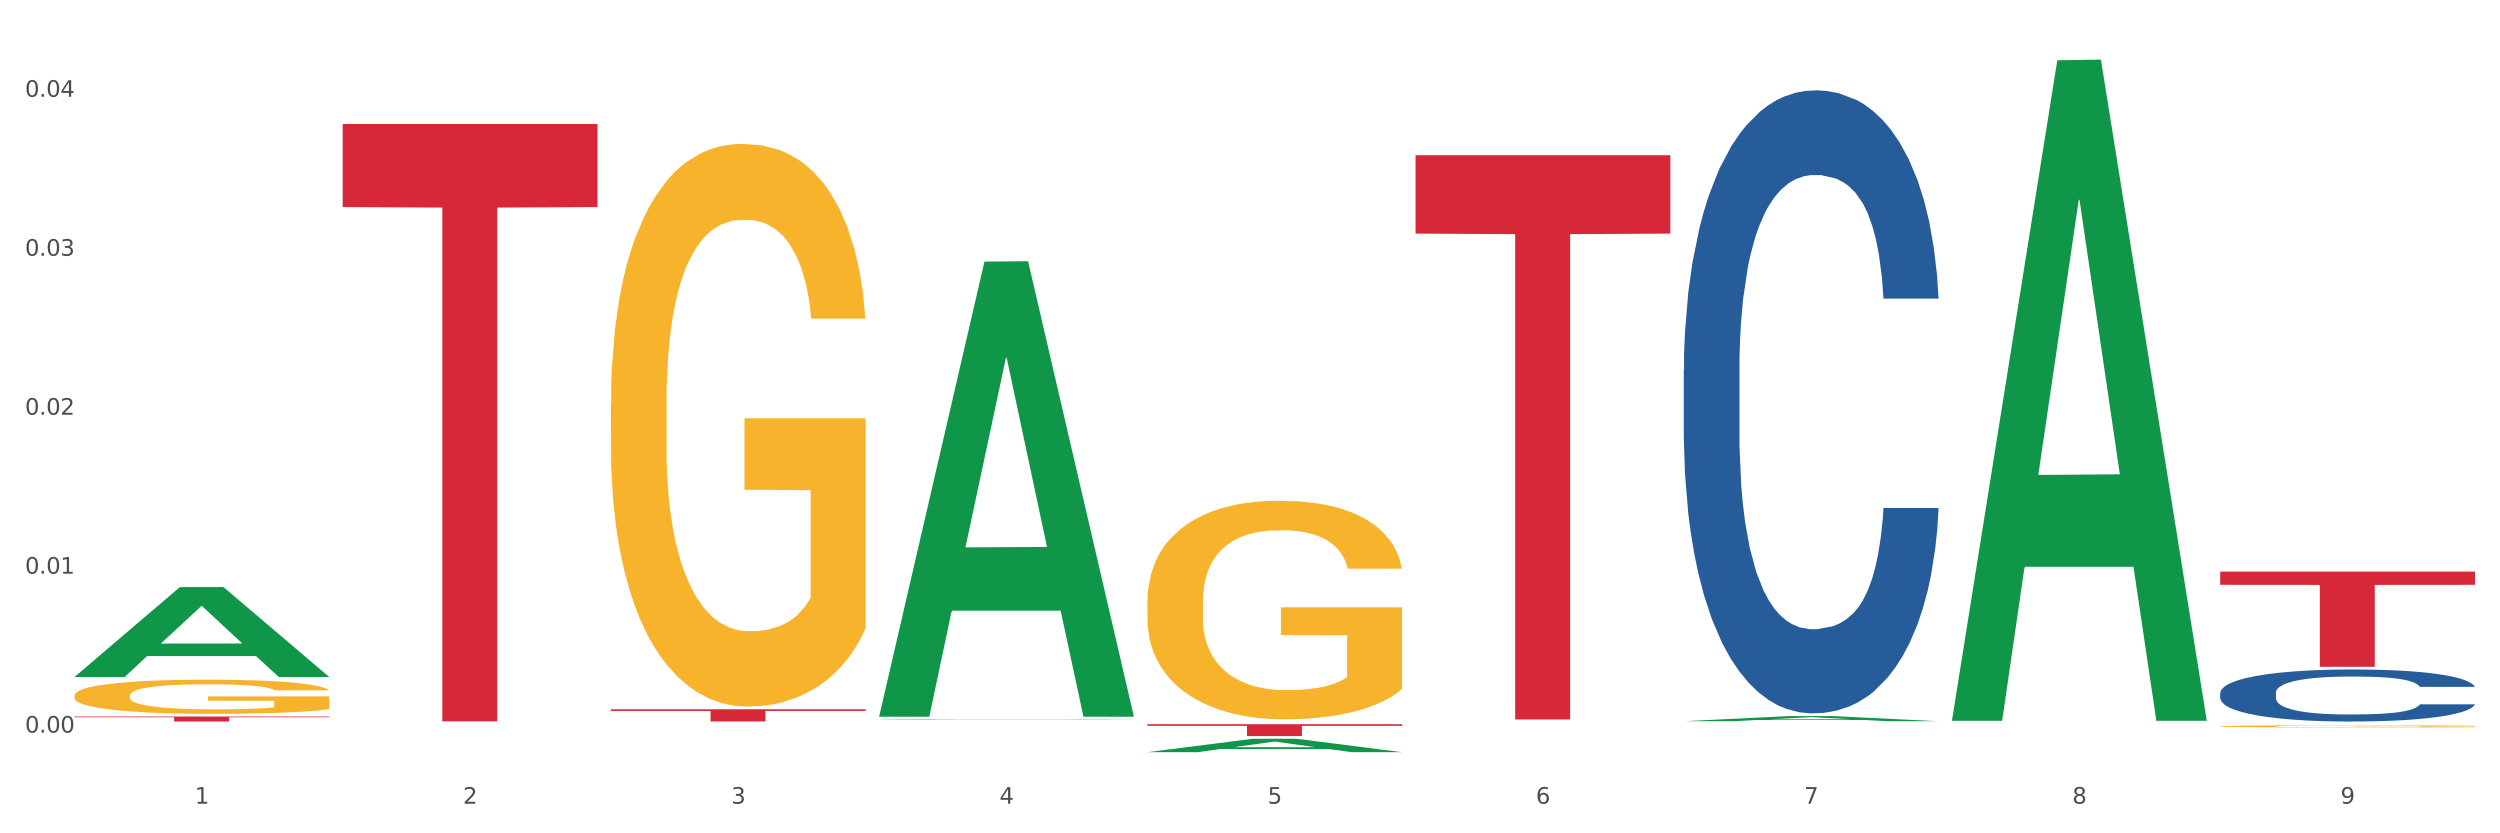 <?xml version="1.0" encoding="utf-8" standalone="no"?>
<!DOCTYPE svg PUBLIC "-//W3C//DTD SVG 1.1//EN"
  "http://www.w3.org/Graphics/SVG/1.1/DTD/svg11.dtd">
<svg xmlns:xlink="http://www.w3.org/1999/xlink" width="1080pt" height="360pt" viewBox="0 0 1080 360" xmlns="http://www.w3.org/2000/svg" version="1.1">
 <rect x="0" y="0" width="1080" height="360" fill="#333333" stroke="none"/>
 <defs>
  <style type="text/css">*{stroke-linejoin: round; stroke-linecap: butt}</style>
 </defs>
 <g id="figure_1">
  <g id="patch_1">
   <path d="M 0 360 
L 1080 360 
L 1080 0 
L 0 0 
z
" style="fill: #ffffff; stroke: #ffffff; stroke-linejoin: miter"/>
  </g>
  <g id="axes_1">
   <g id="matplotlib.axis_1">
    <g id="xtick_1">
     <g id="text_1">
      <!-- 1 -->
      <g style="fill: #4d4d4d" transform="translate(84.159 347.204) scale(0.096 -0.096)">
       <defs>
        <path id="DejaVuSans-31" d="M 794 531 
L 1825 531 
L 1825 4091 
L 703 3866 
L 703 4441 
L 1819 4666 
L 2450 4666 
L 2450 531 
L 3481 531 
L 3481 0 
L 794 0 
L 794 531 
z
" transform="scale(0.016)"/>
       </defs>
       <use xlink:href="#DejaVuSans-31"/>
      </g>
     </g>
    </g>
    <g id="xtick_2">
     <g id="text_2">
      <!-- 2 -->
      <g style="fill: #4d4d4d" transform="translate(200.027 347.204) scale(0.096 -0.096)">
       <defs>
        <path id="DejaVuSans-32" d="M 1228 531 
L 3431 531 
L 3431 0 
L 469 0 
L 469 531 
Q 828 903 1448 1529 
Q 2069 2156 2228 2338 
Q 2531 2678 2651 2914 
Q 2772 3150 2772 3378 
Q 2772 3750 2511 3984 
Q 2250 4219 1831 4219 
Q 1534 4219 1204 4116 
Q 875 4013 500 3803 
L 500 4441 
Q 881 4594 1212 4672 
Q 1544 4750 1819 4750 
Q 2544 4750 2975 4387 
Q 3406 4025 3406 3419 
Q 3406 3131 3298 2873 
Q 3191 2616 2906 2266 
Q 2828 2175 2409 1742 
Q 1991 1309 1228 531 
z
" transform="scale(0.016)"/>
       </defs>
       <use xlink:href="#DejaVuSans-32"/>
      </g>
     </g>
    </g>
    <g id="xtick_3">
     <g id="text_3">
      <!-- 3 -->
      <g style="fill: #4d4d4d" transform="translate(315.896 347.204) scale(0.096 -0.096)">
       <defs>
        <path id="DejaVuSans-33" d="M 2597 2516 
Q 3050 2419 3304 2112 
Q 3559 1806 3559 1356 
Q 3559 666 3084 287 
Q 2609 -91 1734 -91 
Q 1441 -91 1130 -33 
Q 819 25 488 141 
L 488 750 
Q 750 597 1062 519 
Q 1375 441 1716 441 
Q 2309 441 2620 675 
Q 2931 909 2931 1356 
Q 2931 1769 2642 2001 
Q 2353 2234 1838 2234 
L 1294 2234 
L 1294 2753 
L 1863 2753 
Q 2328 2753 2575 2939 
Q 2822 3125 2822 3475 
Q 2822 3834 2567 4026 
Q 2313 4219 1838 4219 
Q 1578 4219 1281 4162 
Q 984 4106 628 3988 
L 628 4550 
Q 988 4650 1302 4700 
Q 1616 4750 1894 4750 
Q 2613 4750 3031 4423 
Q 3450 4097 3450 3541 
Q 3450 3153 3228 2886 
Q 3006 2619 2597 2516 
z
" transform="scale(0.016)"/>
       </defs>
       <use xlink:href="#DejaVuSans-33"/>
      </g>
     </g>
    </g>
    <g id="xtick_4">
     <g id="text_4">
      <!-- 4 -->
      <g style="fill: #4d4d4d" transform="translate(431.765 347.204) scale(0.096 -0.096)">
       <defs>
        <path id="DejaVuSans-34" d="M 2419 4116 
L 825 1625 
L 2419 1625 
L 2419 4116 
z
M 2253 4666 
L 3047 4666 
L 3047 1625 
L 3713 1625 
L 3713 1100 
L 3047 1100 
L 3047 0 
L 2419 0 
L 2419 1100 
L 313 1100 
L 313 1709 
L 2253 4666 
z
" transform="scale(0.016)"/>
       </defs>
       <use xlink:href="#DejaVuSans-34"/>
      </g>
     </g>
    </g>
    <g id="xtick_5">
     <g id="text_5">
      <!-- 5 -->
      <g style="fill: #4d4d4d" transform="translate(547.634 347.204) scale(0.096 -0.096)">
       <defs>
        <path id="DejaVuSans-35" d="M 691 4666 
L 3169 4666 
L 3169 4134 
L 1269 4134 
L 1269 2991 
Q 1406 3038 1543 3061 
Q 1681 3084 1819 3084 
Q 2600 3084 3056 2656 
Q 3513 2228 3513 1497 
Q 3513 744 3044 326 
Q 2575 -91 1722 -91 
Q 1428 -91 1123 -41 
Q 819 9 494 109 
L 494 744 
Q 775 591 1075 516 
Q 1375 441 1709 441 
Q 2250 441 2565 725 
Q 2881 1009 2881 1497 
Q 2881 1984 2565 2268 
Q 2250 2553 1709 2553 
Q 1456 2553 1204 2497 
Q 953 2441 691 2322 
L 691 4666 
z
" transform="scale(0.016)"/>
       </defs>
       <use xlink:href="#DejaVuSans-35"/>
      </g>
     </g>
    </g>
    <g id="xtick_6">
     <g id="text_6">
      <!-- 6 -->
      <g style="fill: #4d4d4d" transform="translate(663.502 347.204) scale(0.096 -0.096)">
       <defs>
        <path id="DejaVuSans-36" d="M 2113 2584 
Q 1688 2584 1439 2293 
Q 1191 2003 1191 1497 
Q 1191 994 1439 701 
Q 1688 409 2113 409 
Q 2538 409 2786 701 
Q 3034 994 3034 1497 
Q 3034 2003 2786 2293 
Q 2538 2584 2113 2584 
z
M 3366 4563 
L 3366 3988 
Q 3128 4100 2886 4159 
Q 2644 4219 2406 4219 
Q 1781 4219 1451 3797 
Q 1122 3375 1075 2522 
Q 1259 2794 1537 2939 
Q 1816 3084 2150 3084 
Q 2853 3084 3261 2657 
Q 3669 2231 3669 1497 
Q 3669 778 3244 343 
Q 2819 -91 2113 -91 
Q 1303 -91 875 529 
Q 447 1150 447 2328 
Q 447 3434 972 4092 
Q 1497 4750 2381 4750 
Q 2619 4750 2861 4703 
Q 3103 4656 3366 4563 
z
" transform="scale(0.016)"/>
       </defs>
       <use xlink:href="#DejaVuSans-36"/>
      </g>
     </g>
    </g>
    <g id="xtick_7">
     <g id="text_7">
      <!-- 7 -->
      <g style="fill: #4d4d4d" transform="translate(779.371 347.204) scale(0.096 -0.096)">
       <defs>
        <path id="DejaVuSans-37" d="M 525 4666 
L 3525 4666 
L 3525 4397 
L 1831 0 
L 1172 0 
L 2766 4134 
L 525 4134 
L 525 4666 
z
" transform="scale(0.016)"/>
       </defs>
       <use xlink:href="#DejaVuSans-37"/>
      </g>
     </g>
    </g>
    <g id="xtick_8">
     <g id="text_8">
      <!-- 8 -->
      <g style="fill: #4d4d4d" transform="translate(895.24 347.204) scale(0.096 -0.096)">
       <defs>
        <path id="DejaVuSans-38" d="M 2034 2216 
Q 1584 2216 1326 1975 
Q 1069 1734 1069 1313 
Q 1069 891 1326 650 
Q 1584 409 2034 409 
Q 2484 409 2743 651 
Q 3003 894 3003 1313 
Q 3003 1734 2745 1975 
Q 2488 2216 2034 2216 
z
M 1403 2484 
Q 997 2584 770 2862 
Q 544 3141 544 3541 
Q 544 4100 942 4425 
Q 1341 4750 2034 4750 
Q 2731 4750 3128 4425 
Q 3525 4100 3525 3541 
Q 3525 3141 3298 2862 
Q 3072 2584 2669 2484 
Q 3125 2378 3379 2068 
Q 3634 1759 3634 1313 
Q 3634 634 3220 271 
Q 2806 -91 2034 -91 
Q 1263 -91 848 271 
Q 434 634 434 1313 
Q 434 1759 690 2068 
Q 947 2378 1403 2484 
z
M 1172 3481 
Q 1172 3119 1398 2916 
Q 1625 2713 2034 2713 
Q 2441 2713 2670 2916 
Q 2900 3119 2900 3481 
Q 2900 3844 2670 4047 
Q 2441 4250 2034 4250 
Q 1625 4250 1398 4047 
Q 1172 3844 1172 3481 
z
" transform="scale(0.016)"/>
       </defs>
       <use xlink:href="#DejaVuSans-38"/>
      </g>
     </g>
    </g>
    <g id="xtick_9">
     <g id="text_9">
      <!-- 9 -->
      <g style="fill: #4d4d4d" transform="translate(1011.108 347.204) scale(0.096 -0.096)">
       <defs>
        <path id="DejaVuSans-39" d="M 703 97 
L 703 672 
Q 941 559 1184 500 
Q 1428 441 1663 441 
Q 2288 441 2617 861 
Q 2947 1281 2994 2138 
Q 2813 1869 2534 1725 
Q 2256 1581 1919 1581 
Q 1219 1581 811 2004 
Q 403 2428 403 3163 
Q 403 3881 828 4315 
Q 1253 4750 1959 4750 
Q 2769 4750 3195 4129 
Q 3622 3509 3622 2328 
Q 3622 1225 3098 567 
Q 2575 -91 1691 -91 
Q 1453 -91 1209 -44 
Q 966 3 703 97 
z
M 1959 2075 
Q 2384 2075 2632 2365 
Q 2881 2656 2881 3163 
Q 2881 3666 2632 3958 
Q 2384 4250 1959 4250 
Q 1534 4250 1286 3958 
Q 1038 3666 1038 3163 
Q 1038 2656 1286 2365 
Q 1534 2075 1959 2075 
z
" transform="scale(0.016)"/>
       </defs>
       <use xlink:href="#DejaVuSans-39"/>
      </g>
     </g>
    </g>
    <g id="xtick_10"/>
    <g id="xtick_11"/>
    <g id="xtick_12"/>
    <g id="xtick_13"/>
    <g id="xtick_14"/>
    <g id="xtick_15"/>
    <g id="xtick_16"/>
    <g id="xtick_17"/>
   </g>
   <g id="matplotlib.axis_2">
    <g id="ytick_1">
     <g id="text_10">
      <!-- 0.00 -->
      <g style="fill: #4d4d4d" transform="translate(10.8 316.49) scale(0.096 -0.096)">
       <defs>
        <path id="DejaVuSans-30" d="M 2034 4250 
Q 1547 4250 1301 3770 
Q 1056 3291 1056 2328 
Q 1056 1369 1301 889 
Q 1547 409 2034 409 
Q 2525 409 2770 889 
Q 3016 1369 3016 2328 
Q 3016 3291 2770 3770 
Q 2525 4250 2034 4250 
z
M 2034 4750 
Q 2819 4750 3233 4129 
Q 3647 3509 3647 2328 
Q 3647 1150 3233 529 
Q 2819 -91 2034 -91 
Q 1250 -91 836 529 
Q 422 1150 422 2328 
Q 422 3509 836 4129 
Q 1250 4750 2034 4750 
z
" transform="scale(0.016)"/>
        <path id="DejaVuSans-2e" d="M 684 794 
L 1344 794 
L 1344 0 
L 684 0 
L 684 794 
z
" transform="scale(0.016)"/>
       </defs>
       <use xlink:href="#DejaVuSans-30"/>
       <use xlink:href="#DejaVuSans-2e" transform="translate(63.623 0)"/>
       <use xlink:href="#DejaVuSans-30" transform="translate(95.41 0)"/>
       <use xlink:href="#DejaVuSans-30" transform="translate(159.033 0)"/>
      </g>
     </g>
    </g>
    <g id="ytick_2">
     <g id="text_11">
      <!-- 0.01 -->
      <g style="fill: #4d4d4d" transform="translate(10.8 247.822) scale(0.096 -0.096)">
       <use xlink:href="#DejaVuSans-30"/>
       <use xlink:href="#DejaVuSans-2e" transform="translate(63.623 0)"/>
       <use xlink:href="#DejaVuSans-30" transform="translate(95.41 0)"/>
       <use xlink:href="#DejaVuSans-31" transform="translate(159.033 0)"/>
      </g>
     </g>
    </g>
    <g id="ytick_3">
     <g id="text_12">
      <!-- 0.02 -->
      <g style="fill: #4d4d4d" transform="translate(10.8 179.154) scale(0.096 -0.096)">
       <use xlink:href="#DejaVuSans-30"/>
       <use xlink:href="#DejaVuSans-2e" transform="translate(63.623 0)"/>
       <use xlink:href="#DejaVuSans-30" transform="translate(95.41 0)"/>
       <use xlink:href="#DejaVuSans-32" transform="translate(159.033 0)"/>
      </g>
     </g>
    </g>
    <g id="ytick_4">
     <g id="text_13">
      <!-- 0.03 -->
      <g style="fill: #4d4d4d" transform="translate(10.8 110.485) scale(0.096 -0.096)">
       <use xlink:href="#DejaVuSans-30"/>
       <use xlink:href="#DejaVuSans-2e" transform="translate(63.623 0)"/>
       <use xlink:href="#DejaVuSans-30" transform="translate(95.41 0)"/>
       <use xlink:href="#DejaVuSans-33" transform="translate(159.033 0)"/>
      </g>
     </g>
    </g>
    <g id="ytick_5">
     <g id="text_14">
      <!-- 0.04 -->
      <g style="fill: #4d4d4d" transform="translate(10.8 41.817) scale(0.096 -0.096)">
       <use xlink:href="#DejaVuSans-30"/>
       <use xlink:href="#DejaVuSans-2e" transform="translate(63.623 0)"/>
       <use xlink:href="#DejaVuSans-30" transform="translate(95.41 0)"/>
       <use xlink:href="#DejaVuSans-34" transform="translate(159.033 0)"/>
      </g>
     </g>
    </g>
    <g id="ytick_6"/>
    <g id="ytick_7"/>
    <g id="ytick_8"/>
    <g id="ytick_9"/>
   </g>
   <g id="PolyCollection_1">
    <path d="M 32.175 292.413 
L 32.288 292.376 
L 77.68 253.63 
L 96.518 253.594 
L 142.25 292.486 
L 120.462 292.486 
L 110.589 283.429 
L 63.722 283.429 
L 63.382 283.575 
L 53.85 292.486 
L 32.175 292.486 
L 32.175 292.413 
L 69.623 278.024 
L 104.689 277.988 
L 87.326 261.883 
L 87.099 261.81 
L 86.872 261.92 
L 69.51 277.988 
L 69.623 278.024 
L 32.175 292.413 
z
" clip-path="url(#pfc856322f0)" style="fill: #109648"/>
    <path d="M 495.65 259.967 
L 495.78 259.88 
L 495.78 256.776 
L 496.04 254.103 
L 497.339 247.636 
L 499.289 242.289 
L 500.718 239.444 
L 502.148 237.116 
L 503.837 234.787 
L 505.917 232.373 
L 509.685 228.838 
L 512.025 227.027 
L 514.884 225.13 
L 520.082 222.37 
L 523.851 220.818 
L 527.75 219.525 
L 534.118 217.973 
L 538.276 217.283 
L 542.695 216.765 
L 548.023 216.42 
L 552.052 216.334 
L 560.889 216.593 
L 568.427 217.369 
L 572.066 217.973 
L 576.744 219.007 
L 579.214 219.697 
L 583.242 221.077 
L 587.401 222.888 
L 590.26 224.44 
L 594.549 227.372 
L 597.798 230.303 
L 600.787 233.925 
L 602.346 236.426 
L 603.516 238.754 
L 604.556 241.427 
L 605.595 245.652 
L 582.203 245.652 
L 581.293 242.634 
L 579.863 239.789 
L 577.784 237.029 
L 575.965 235.305 
L 572.846 233.149 
L 569.986 231.769 
L 566.997 230.735 
L 563.359 229.872 
L 560.499 229.441 
L 556.471 229.096 
L 548.543 229.183 
L 543.215 229.872 
L 539.576 230.735 
L 537.237 231.511 
L 535.157 232.373 
L 532.818 233.58 
L 530.089 235.391 
L 528.14 237.029 
L 526.19 239.099 
L 524.631 241.169 
L 523.201 243.583 
L 522.032 246.17 
L 521.122 248.843 
L 520.342 252.12 
L 519.692 257.552 
L 519.692 269.366 
L 519.952 272.039 
L 520.602 275.574 
L 521.382 278.248 
L 522.681 281.438 
L 523.851 283.594 
L 526.06 286.698 
L 528.529 289.285 
L 530.479 290.923 
L 532.428 292.303 
L 535.807 294.2 
L 539.576 295.752 
L 542.825 296.701 
L 547.244 297.563 
L 550.233 297.908 
L 552.832 298.08 
L 559.2 298.08 
L 563.748 297.822 
L 568.817 297.218 
L 572.716 296.442 
L 575.965 295.494 
L 579.603 293.941 
L 581.943 292.475 
L 581.943 274.453 
L 553.352 274.367 
L 553.352 262.381 
L 605.725 262.381 
L 605.725 297.563 
L 603.516 299.374 
L 601.047 301.012 
L 598.447 302.478 
L 594.549 304.289 
L 589.87 306.014 
L 585.711 307.221 
L 581.293 308.256 
L 576.094 309.204 
L 569.337 310.066 
L 565.178 310.411 
L 559.98 310.67 
L 553.871 310.756 
L 548.543 310.584 
L 543.345 310.153 
L 537.887 309.377 
L 532.558 308.256 
L 528.529 307.135 
L 524.501 305.755 
L 520.212 303.944 
L 516.833 302.22 
L 514.234 300.667 
L 511.375 298.684 
L 508.256 296.097 
L 505.917 293.769 
L 503.837 291.354 
L 501.628 288.25 
L 500.068 285.577 
L 498.509 282.214 
L 497.599 279.713 
L 496.56 275.833 
L 495.78 270.401 
L 495.65 259.967 
z
" clip-path="url(#pfc856322f0)" style="fill: #f7b32b"/>
    <path d="M 959.125 313.771 
L 959.255 313.77 
L 959.255 313.738 
L 959.515 313.71 
L 960.814 313.643 
L 962.764 313.588 
L 964.193 313.559 
L 965.623 313.535 
L 967.312 313.511 
L 969.391 313.486 
L 973.16 313.45 
L 975.5 313.431 
L 978.359 313.411 
L 983.557 313.383 
L 987.326 313.367 
L 991.225 313.353 
L 997.593 313.337 
L 1001.751 313.33 
L 1006.17 313.325 
L 1011.498 313.321 
L 1015.527 313.321 
L 1024.364 313.323 
L 1031.902 313.331 
L 1035.541 313.337 
L 1040.219 313.348 
L 1042.688 313.355 
L 1046.717 313.369 
L 1050.876 313.388 
L 1053.735 313.404 
L 1058.024 313.434 
L 1061.273 313.465 
L 1064.262 313.502 
L 1065.821 313.528 
L 1066.991 313.552 
L 1068.03 313.579 
L 1069.07 313.623 
L 1045.677 313.623 
L 1044.768 313.592 
L 1043.338 313.562 
L 1041.259 313.534 
L 1039.439 313.516 
L 1036.32 313.494 
L 1033.461 313.48 
L 1030.472 313.469 
L 1026.833 313.46 
L 1023.974 313.456 
L 1019.946 313.452 
L 1012.018 313.453 
L 1006.69 313.46 
L 1003.051 313.469 
L 1000.712 313.477 
L 998.632 313.486 
L 996.293 313.498 
L 993.564 313.517 
L 991.614 313.534 
L 989.665 313.555 
L 988.106 313.577 
L 986.676 313.602 
L 985.506 313.628 
L 984.597 313.656 
L 983.817 313.69 
L 983.167 313.746 
L 983.167 313.868 
L 983.427 313.895 
L 984.077 313.932 
L 984.857 313.959 
L 986.156 313.992 
L 987.326 314.014 
L 989.535 314.046 
L 992.004 314.073 
L 993.954 314.09 
L 995.903 314.104 
L 999.282 314.124 
L 1003.051 314.14 
L 1006.3 314.149 
L 1010.718 314.158 
L 1013.708 314.162 
L 1016.307 314.164 
L 1022.675 314.164 
L 1027.223 314.161 
L 1032.292 314.155 
L 1036.19 314.147 
L 1039.439 314.137 
L 1043.078 314.121 
L 1045.418 314.106 
L 1045.418 313.92 
L 1016.827 313.919 
L 1016.827 313.796 
L 1069.2 313.796 
L 1069.2 314.158 
L 1066.991 314.177 
L 1064.521 314.194 
L 1061.922 314.209 
L 1058.024 314.228 
L 1053.345 314.246 
L 1049.186 314.258 
L 1044.768 314.269 
L 1039.569 314.278 
L 1032.811 314.287 
L 1028.653 314.291 
L 1023.454 314.294 
L 1017.346 314.294 
L 1012.018 314.293 
L 1006.82 314.288 
L 1001.361 314.28 
L 996.033 314.269 
L 992.004 314.257 
L 987.976 314.243 
L 983.687 314.224 
L 980.308 314.206 
L 977.709 314.19 
L 974.85 314.17 
L 971.731 314.143 
L 969.391 314.119 
L 967.312 314.094 
L 965.103 314.062 
L 963.543 314.035 
L 961.984 314 
L 961.074 313.974 
L 960.034 313.934 
L 959.255 313.878 
L 959.125 313.771 
z
" clip-path="url(#pfc856322f0)" style="fill: #f7b32b"/>
    <path d="M 959.125 299.314 
L 959.255 299.293 
L 959.255 298.718 
L 959.645 297.938 
L 961.076 296.501 
L 962.898 295.412 
L 966.021 294.139 
L 967.712 293.606 
L 969.924 293.01 
L 974.478 292.045 
L 979.683 291.224 
L 983.326 290.772 
L 986.058 290.485 
L 992.173 289.971 
L 995.686 289.746 
L 999.33 289.561 
L 1002.452 289.438 
L 1007.657 289.294 
L 1011.82 289.232 
L 1016.635 289.212 
L 1020.668 289.232 
L 1026.003 289.314 
L 1033.809 289.561 
L 1036.802 289.705 
L 1040.835 289.951 
L 1044.999 290.279 
L 1048.382 290.608 
L 1052.285 291.08 
L 1056.319 291.696 
L 1060.222 292.476 
L 1062.955 293.195 
L 1065.167 293.955 
L 1067.118 294.879 
L 1068.549 295.885 
L 1069.2 296.727 
L 1045.389 296.727 
L 1044.739 295.967 
L 1043.438 295.146 
L 1042.137 294.591 
L 1040.705 294.139 
L 1038.493 293.626 
L 1036.542 293.298 
L 1033.289 292.908 
L 1030.296 292.661 
L 1027.824 292.517 
L 1024.832 292.394 
L 1018.456 292.271 
L 1013.902 292.271 
L 1011.04 292.312 
L 1007.527 292.415 
L 1004.534 292.559 
L 1001.021 292.805 
L 998.289 293.072 
L 995.556 293.421 
L 993.995 293.667 
L 991.653 294.119 
L 990.092 294.489 
L 988.01 295.125 
L 986.839 295.577 
L 984.757 296.747 
L 983.846 297.609 
L 983.456 298.205 
L 983.196 298.862 
L 983.196 302.065 
L 983.976 303.502 
L 984.627 304.118 
L 985.668 304.816 
L 987.619 305.72 
L 990.482 306.602 
L 993.474 307.239 
L 995.947 307.629 
L 998.289 307.916 
L 1000.631 308.142 
L 1003.493 308.348 
L 1005.835 308.471 
L 1009.348 308.594 
L 1013.512 308.656 
L 1016.765 308.656 
L 1023.4 308.553 
L 1026.393 308.45 
L 1029.255 308.307 
L 1032.378 308.081 
L 1034.85 307.834 
L 1036.282 307.65 
L 1038.624 307.259 
L 1040.445 306.849 
L 1042.006 306.377 
L 1043.047 305.966 
L 1044.218 305.35 
L 1045.129 304.652 
L 1045.389 304.282 
L 1069.2 304.282 
L 1068.68 305.021 
L 1067.769 305.74 
L 1065.947 306.705 
L 1064.516 307.259 
L 1062.304 307.937 
L 1059.962 308.512 
L 1056.709 309.148 
L 1053.717 309.621 
L 1050.594 310.031 
L 1047.211 310.401 
L 1041.096 310.914 
L 1038.884 311.058 
L 1034.2 311.304 
L 1030.557 311.448 
L 1025.222 311.592 
L 1019.757 311.674 
L 1014.032 311.694 
L 1008.958 311.653 
L 1003.363 311.53 
L 999.85 311.407 
L 995.947 311.222 
L 991.393 310.935 
L 987.099 310.586 
L 983.065 310.175 
L 979.292 309.703 
L 975.779 309.169 
L 971.225 308.286 
L 967.842 307.424 
L 965.37 306.623 
L 963.679 305.945 
L 961.987 305.083 
L 961.076 304.488 
L 959.645 303.05 
L 959.125 301.716 
L 959.125 299.314 
z
" clip-path="url(#pfc856322f0)" style="fill: #255c99"/>
    <path d="M 727.387 159.96 
L 727.517 159.714 
L 727.517 152.832 
L 727.908 143.491 
L 729.339 126.284 
L 731.161 113.257 
L 734.283 98.016 
L 735.975 91.625 
L 738.187 84.497 
L 742.741 72.944 
L 747.945 63.112 
L 751.588 57.704 
L 754.321 54.262 
L 760.436 48.117 
L 763.949 45.413 
L 767.592 43.201 
L 770.715 41.726 
L 775.919 40.005 
L 780.083 39.268 
L 784.897 39.022 
L 788.931 39.268 
L 794.265 40.251 
L 802.072 43.201 
L 805.065 44.922 
L 809.098 47.871 
L 813.262 51.804 
L 816.645 55.737 
L 820.548 61.391 
L 824.581 68.765 
L 828.485 78.106 
L 831.217 86.709 
L 833.429 95.804 
L 835.381 106.866 
L 836.812 118.91 
L 837.463 128.988 
L 813.652 128.988 
L 813.001 119.893 
L 811.7 110.061 
L 810.399 103.424 
L 808.968 98.016 
L 806.756 91.871 
L 804.804 87.938 
L 801.551 83.268 
L 798.559 80.318 
L 796.087 78.598 
L 793.094 77.123 
L 786.719 75.648 
L 782.165 75.648 
L 779.302 76.139 
L 775.789 77.368 
L 772.797 79.089 
L 769.284 82.039 
L 766.551 85.234 
L 763.819 89.413 
L 762.257 92.363 
L 759.915 97.771 
L 758.354 102.195 
L 756.272 109.815 
L 755.101 115.223 
L 753.019 129.234 
L 752.109 139.558 
L 751.718 146.687 
L 751.458 154.553 
L 751.458 192.899 
L 752.239 210.105 
L 752.889 217.48 
L 753.93 225.837 
L 755.882 236.653 
L 758.744 247.223 
L 761.737 254.843 
L 764.209 259.513 
L 766.551 262.954 
L 768.893 265.658 
L 771.756 268.116 
L 774.098 269.591 
L 777.611 271.066 
L 781.774 271.803 
L 785.027 271.803 
L 791.663 270.574 
L 794.656 269.345 
L 797.518 267.625 
L 800.641 264.921 
L 803.113 261.971 
L 804.544 259.759 
L 806.886 255.088 
L 808.708 250.172 
L 810.269 244.519 
L 811.31 239.602 
L 812.481 232.228 
L 813.392 223.871 
L 813.652 219.446 
L 837.463 219.446 
L 836.942 228.295 
L 836.031 236.899 
L 834.21 248.452 
L 832.779 255.088 
L 830.567 263.2 
L 828.225 270.083 
L 824.972 277.703 
L 821.979 283.356 
L 818.856 288.273 
L 815.474 292.697 
L 809.358 298.842 
L 807.146 300.563 
L 802.462 303.513 
L 798.819 305.233 
L 793.485 306.954 
L 788.02 307.937 
L 782.295 308.183 
L 777.22 307.692 
L 771.626 306.217 
L 768.113 304.742 
L 764.209 302.53 
L 759.655 299.088 
L 755.362 294.909 
L 751.328 289.993 
L 747.555 284.34 
L 744.042 277.949 
L 739.488 267.379 
L 736.105 257.055 
L 733.633 247.468 
L 731.941 239.357 
L 730.25 229.033 
L 729.339 221.904 
L 727.908 204.698 
L 727.387 188.72 
L 727.387 159.96 
z
" clip-path="url(#pfc856322f0)" style="fill: #255c99"/>
    <path d="M 379.781 310.865 
L 379.911 310.865 
L 379.911 310.861 
L 380.302 310.854 
L 381.733 310.843 
L 383.554 310.835 
L 386.677 310.825 
L 388.369 310.821 
L 390.58 310.816 
L 395.134 310.808 
L 400.339 310.802 
L 403.982 310.798 
L 406.714 310.796 
L 412.83 310.792 
L 416.343 310.79 
L 419.986 310.789 
L 423.109 310.788 
L 428.313 310.787 
L 432.477 310.786 
L 437.291 310.786 
L 441.324 310.786 
L 446.659 310.787 
L 454.466 310.789 
L 457.458 310.79 
L 461.492 310.792 
L 465.655 310.794 
L 469.038 310.797 
L 472.942 310.801 
L 476.975 310.806 
L 480.879 310.812 
L 483.611 310.817 
L 485.823 310.823 
L 487.775 310.83 
L 489.206 310.838 
L 489.856 310.845 
L 466.046 310.845 
L 465.395 310.839 
L 464.094 310.833 
L 462.793 310.828 
L 461.362 310.825 
L 459.15 310.821 
L 457.198 310.818 
L 453.945 310.815 
L 450.953 310.813 
L 448.481 310.812 
L 445.488 310.811 
L 439.113 310.81 
L 434.559 310.81 
L 431.696 310.81 
L 428.183 310.811 
L 425.19 310.812 
L 421.677 310.814 
L 418.945 310.816 
L 416.213 310.819 
L 414.651 310.821 
L 412.309 310.825 
L 410.748 310.827 
L 408.666 310.832 
L 407.495 310.836 
L 405.413 310.845 
L 404.503 310.852 
L 404.112 310.857 
L 403.852 310.862 
L 403.852 310.887 
L 404.633 310.898 
L 405.283 310.903 
L 406.324 310.908 
L 408.276 310.915 
L 411.138 310.922 
L 414.131 310.927 
L 416.603 310.93 
L 418.945 310.933 
L 421.287 310.934 
L 424.15 310.936 
L 426.492 310.937 
L 430.005 310.938 
L 434.168 310.938 
L 437.421 310.938 
L 444.057 310.938 
L 447.049 310.937 
L 449.912 310.936 
L 453.035 310.934 
L 455.507 310.932 
L 456.938 310.931 
L 459.28 310.927 
L 461.102 310.924 
L 462.663 310.921 
L 463.704 310.917 
L 464.875 310.913 
L 465.786 310.907 
L 466.046 310.904 
L 489.856 310.904 
L 489.336 310.91 
L 488.425 310.916 
L 486.604 310.923 
L 485.172 310.927 
L 482.96 310.933 
L 480.618 310.937 
L 477.366 310.942 
L 474.373 310.946 
L 471.25 310.949 
L 467.867 310.952 
L 461.752 310.956 
L 459.54 310.957 
L 454.856 310.959 
L 451.213 310.96 
L 445.878 310.961 
L 440.414 310.962 
L 434.689 310.962 
L 429.614 310.962 
L 424.019 310.961 
L 420.506 310.96 
L 416.603 310.959 
L 412.049 310.956 
L 407.755 310.954 
L 403.722 310.95 
L 399.949 310.947 
L 396.436 310.942 
L 391.882 310.936 
L 388.499 310.929 
L 386.027 310.922 
L 384.335 310.917 
L 382.644 310.91 
L 381.733 310.906 
L 380.302 310.894 
L 379.781 310.884 
L 379.781 310.865 
z
" clip-path="url(#pfc856322f0)" style="fill: #255c99"/>
    <path d="M 32.175 309.55 
L 142.25 309.55 
L 142.25 309.848 
L 98.951 309.85 
L 98.951 311.694 
L 75.214 311.694 
L 75.214 309.85 
L 32.175 309.848 
L 32.175 309.552 
L 32.175 309.55 
z
" clip-path="url(#pfc856322f0)" style="fill: #d62839"/>
    <path d="M 148.044 53.58 
L 258.119 53.58 
L 258.119 89.437 
L 214.819 89.679 
L 214.819 311.603 
L 191.083 311.603 
L 191.083 89.679 
L 148.044 89.437 
L 148.044 53.822 
L 148.044 53.58 
z
" clip-path="url(#pfc856322f0)" style="fill: #d62839"/>
    <path d="M 263.912 306.4 
L 373.988 306.4 
L 373.988 307.132 
L 330.688 307.137 
L 330.688 311.665 
L 306.951 311.665 
L 306.951 307.137 
L 263.912 307.132 
L 263.912 306.405 
L 263.912 306.4 
z
" clip-path="url(#pfc856322f0)" style="fill: #d62839"/>
    <path d="M 495.65 312.843 
L 605.725 312.843 
L 605.725 313.559 
L 562.425 313.564 
L 562.425 317.995 
L 538.689 317.995 
L 538.689 313.564 
L 495.65 313.559 
L 495.65 312.848 
L 495.65 312.843 
z
" clip-path="url(#pfc856322f0)" style="fill: #d62839"/>
    <path d="M 611.519 67.046 
L 721.594 67.046 
L 721.594 100.92 
L 678.294 101.149 
L 678.294 310.801 
L 654.557 310.801 
L 654.557 101.149 
L 611.519 100.92 
L 611.519 67.275 
L 611.519 67.046 
z
" clip-path="url(#pfc856322f0)" style="fill: #d62839"/>
    <path d="M 959.125 246.926 
L 1069.2 246.926 
L 1069.2 252.643 
L 1025.9 252.682 
L 1025.9 288.063 
L 1002.164 288.063 
L 1002.164 252.682 
L 959.125 252.643 
L 959.125 246.965 
L 959.125 246.926 
z
" clip-path="url(#pfc856322f0)" style="fill: #d62839"/>
    <path d="M 263.912 174.481 
L 264.042 174.259 
L 264.042 166.266 
L 264.302 159.384 
L 265.602 142.732 
L 267.551 128.966 
L 268.981 121.64 
L 270.41 115.645 
L 272.1 109.651 
L 274.179 103.434 
L 277.948 94.331 
L 280.287 89.669 
L 283.146 84.784 
L 288.345 77.679 
L 292.114 73.683 
L 296.012 70.353 
L 302.38 66.356 
L 306.539 64.58 
L 310.958 63.248 
L 316.286 62.36 
L 320.315 62.138 
L 329.152 62.804 
L 336.689 64.802 
L 340.328 66.356 
L 345.007 69.02 
L 347.476 70.797 
L 351.505 74.349 
L 355.663 79.011 
L 358.523 83.008 
L 362.811 90.557 
L 366.06 98.105 
L 369.049 107.43 
L 370.609 113.869 
L 371.778 119.864 
L 372.818 126.746 
L 373.858 137.625 
L 350.465 137.625 
L 349.555 129.855 
L 348.126 122.528 
L 346.047 115.423 
L 344.227 110.983 
L 341.108 105.432 
L 338.249 101.88 
L 335.26 99.216 
L 331.621 96.995 
L 328.762 95.885 
L 324.733 94.997 
L 316.806 95.219 
L 311.477 96.995 
L 307.839 99.216 
L 305.499 101.214 
L 303.42 103.434 
L 301.081 106.542 
L 298.352 111.205 
L 296.402 115.423 
L 294.453 120.752 
L 292.893 126.08 
L 291.464 132.297 
L 290.294 138.957 
L 289.384 145.84 
L 288.605 154.277 
L 287.955 168.264 
L 287.955 198.681 
L 288.215 205.564 
L 288.865 214.667 
L 289.644 221.55 
L 290.944 229.765 
L 292.114 235.315 
L 294.323 243.308 
L 296.792 249.969 
L 298.741 254.187 
L 300.691 257.739 
L 304.07 262.624 
L 307.839 266.62 
L 311.088 269.062 
L 315.506 271.283 
L 318.495 272.171 
L 321.094 272.615 
L 327.462 272.615 
L 332.011 271.949 
L 337.079 270.395 
L 340.978 268.396 
L 344.227 265.954 
L 347.866 261.958 
L 350.205 258.183 
L 350.205 211.781 
L 321.614 211.559 
L 321.614 180.698 
L 373.988 180.698 
L 373.988 271.283 
L 371.778 275.945 
L 369.309 280.164 
L 366.71 283.938 
L 362.811 288.6 
L 358.133 293.041 
L 353.974 296.149 
L 349.555 298.813 
L 344.357 301.256 
L 337.599 303.476 
L 333.44 304.364 
L 328.242 305.03 
L 322.134 305.252 
L 316.806 304.808 
L 311.607 303.698 
L 306.149 301.7 
L 300.821 298.813 
L 296.792 295.927 
L 292.763 292.375 
L 288.475 287.712 
L 285.096 283.272 
L 282.497 279.275 
L 279.637 274.169 
L 276.518 267.508 
L 274.179 261.514 
L 272.1 255.297 
L 269.891 247.304 
L 268.331 240.422 
L 266.772 231.763 
L 265.862 225.324 
L 264.822 215.333 
L 264.042 201.346 
L 263.912 174.481 
z
" clip-path="url(#pfc856322f0)" style="fill: #f7b32b"/>
    <path d="M 32.175 300.458 
L 32.305 300.445 
L 32.305 299.959 
L 32.565 299.541 
L 33.864 298.53 
L 35.814 297.693 
L 37.243 297.248 
L 38.673 296.884 
L 40.362 296.52 
L 42.442 296.143 
L 46.211 295.59 
L 48.55 295.306 
L 51.409 295.01 
L 56.607 294.578 
L 60.376 294.335 
L 64.275 294.133 
L 70.643 293.89 
L 74.802 293.782 
L 79.22 293.701 
L 84.548 293.648 
L 88.577 293.634 
L 97.414 293.674 
L 104.952 293.796 
L 108.591 293.89 
L 113.269 294.052 
L 115.739 294.16 
L 119.767 294.376 
L 123.926 294.659 
L 126.785 294.902 
L 131.074 295.36 
L 134.323 295.819 
L 137.312 296.385 
L 138.871 296.776 
L 140.041 297.14 
L 141.081 297.559 
L 142.12 298.219 
L 118.728 298.219 
L 117.818 297.747 
L 116.388 297.302 
L 114.309 296.871 
L 112.49 296.601 
L 109.371 296.264 
L 106.512 296.048 
L 103.522 295.886 
L 99.884 295.751 
L 97.025 295.684 
L 92.996 295.63 
L 85.068 295.644 
L 79.74 295.751 
L 76.101 295.886 
L 73.762 296.008 
L 71.683 296.143 
L 69.343 296.331 
L 66.614 296.615 
L 64.665 296.871 
L 62.715 297.194 
L 61.156 297.518 
L 59.726 297.896 
L 58.557 298.3 
L 57.647 298.718 
L 56.867 299.231 
L 56.217 300.081 
L 56.217 301.928 
L 56.477 302.346 
L 57.127 302.899 
L 57.907 303.317 
L 59.206 303.816 
L 60.376 304.153 
L 62.585 304.639 
L 65.055 305.044 
L 67.004 305.3 
L 68.953 305.516 
L 72.332 305.812 
L 76.101 306.055 
L 79.35 306.203 
L 83.769 306.338 
L 86.758 306.392 
L 89.357 306.419 
L 95.725 306.419 
L 100.274 306.379 
L 105.342 306.284 
L 109.241 306.163 
L 112.49 306.015 
L 116.129 305.772 
L 118.468 305.543 
L 118.468 302.724 
L 89.877 302.71 
L 89.877 300.836 
L 142.25 300.836 
L 142.25 306.338 
L 140.041 306.621 
L 137.572 306.878 
L 134.973 307.107 
L 131.074 307.39 
L 126.395 307.66 
L 122.237 307.849 
L 117.818 308.011 
L 112.62 308.159 
L 105.862 308.294 
L 101.703 308.348 
L 96.505 308.388 
L 90.397 308.402 
L 85.068 308.375 
L 79.87 308.307 
L 74.412 308.186 
L 69.083 308.011 
L 65.055 307.835 
L 61.026 307.619 
L 56.737 307.336 
L 53.358 307.066 
L 50.759 306.824 
L 47.9 306.514 
L 44.781 306.109 
L 42.442 305.745 
L 40.362 305.367 
L 38.153 304.882 
L 36.594 304.464 
L 35.034 303.938 
L 34.124 303.547 
L 33.085 302.94 
L 32.305 302.09 
L 32.175 300.458 
z
" clip-path="url(#pfc856322f0)" style="fill: #f7b32b"/>
    <path d="M 843.256 310.839 
L 843.369 310.57 
L 888.761 26.028 
L 907.599 25.759 
L 953.331 311.375 
L 931.543 311.375 
L 921.67 244.866 
L 874.803 244.866 
L 874.463 245.938 
L 864.931 311.375 
L 843.256 311.375 
L 843.256 310.839 
L 880.704 205.174 
L 915.77 204.906 
L 898.407 86.637 
L 898.18 86.101 
L 897.953 86.905 
L 880.591 204.906 
L 880.704 205.174 
L 843.256 310.839 
z
" clip-path="url(#pfc856322f0)" style="fill: #109648"/>
    <path d="M 379.781 309.268 
L 379.895 309.083 
L 425.286 113.019 
L 444.124 112.834 
L 489.856 309.638 
L 468.068 309.638 
L 458.196 263.809 
L 411.328 263.809 
L 410.988 264.549 
L 401.456 309.638 
L 379.781 309.638 
L 379.781 309.268 
L 417.229 236.46 
L 452.295 236.275 
L 434.932 154.782 
L 434.705 154.413 
L 434.478 154.967 
L 417.116 236.275 
L 417.229 236.46 
L 379.781 309.268 
z
" clip-path="url(#pfc856322f0)" style="fill: #109648"/>
    <path d="M 495.65 324.939 
L 495.763 324.933 
L 541.155 319.149 
L 559.993 319.143 
L 605.725 324.95 
L 583.937 324.95 
L 574.064 323.597 
L 527.197 323.597 
L 526.857 323.619 
L 517.324 324.95 
L 495.65 324.95 
L 495.65 324.939 
L 533.098 322.79 
L 568.163 322.785 
L 550.801 320.381 
L 550.574 320.37 
L 550.347 320.386 
L 532.985 322.785 
L 533.098 322.79 
L 495.65 324.939 
z
" clip-path="url(#pfc856322f0)" style="fill: #109648"/>
    <path d="M 727.387 311.568 
L 727.501 311.566 
L 772.893 309.334 
L 791.73 309.331 
L 837.463 311.572 
L 815.674 311.572 
L 805.802 311.05 
L 758.935 311.05 
L 758.594 311.059 
L 749.062 311.572 
L 727.387 311.572 
L 727.387 311.568 
L 764.836 310.739 
L 799.901 310.737 
L 782.538 309.809 
L 782.311 309.805 
L 782.084 309.811 
L 764.722 310.737 
L 764.836 310.739 
L 727.387 311.568 
z
" clip-path="url(#pfc856322f0)" style="fill: #109648"/>
   </g>
  </g>
 </g>
 <defs>
  <clipPath id="pfc856322f0">
   <rect x="32.175" y="10.8" width="1037.025" height="329.109"/>
  </clipPath>
 </defs>
</svg>
